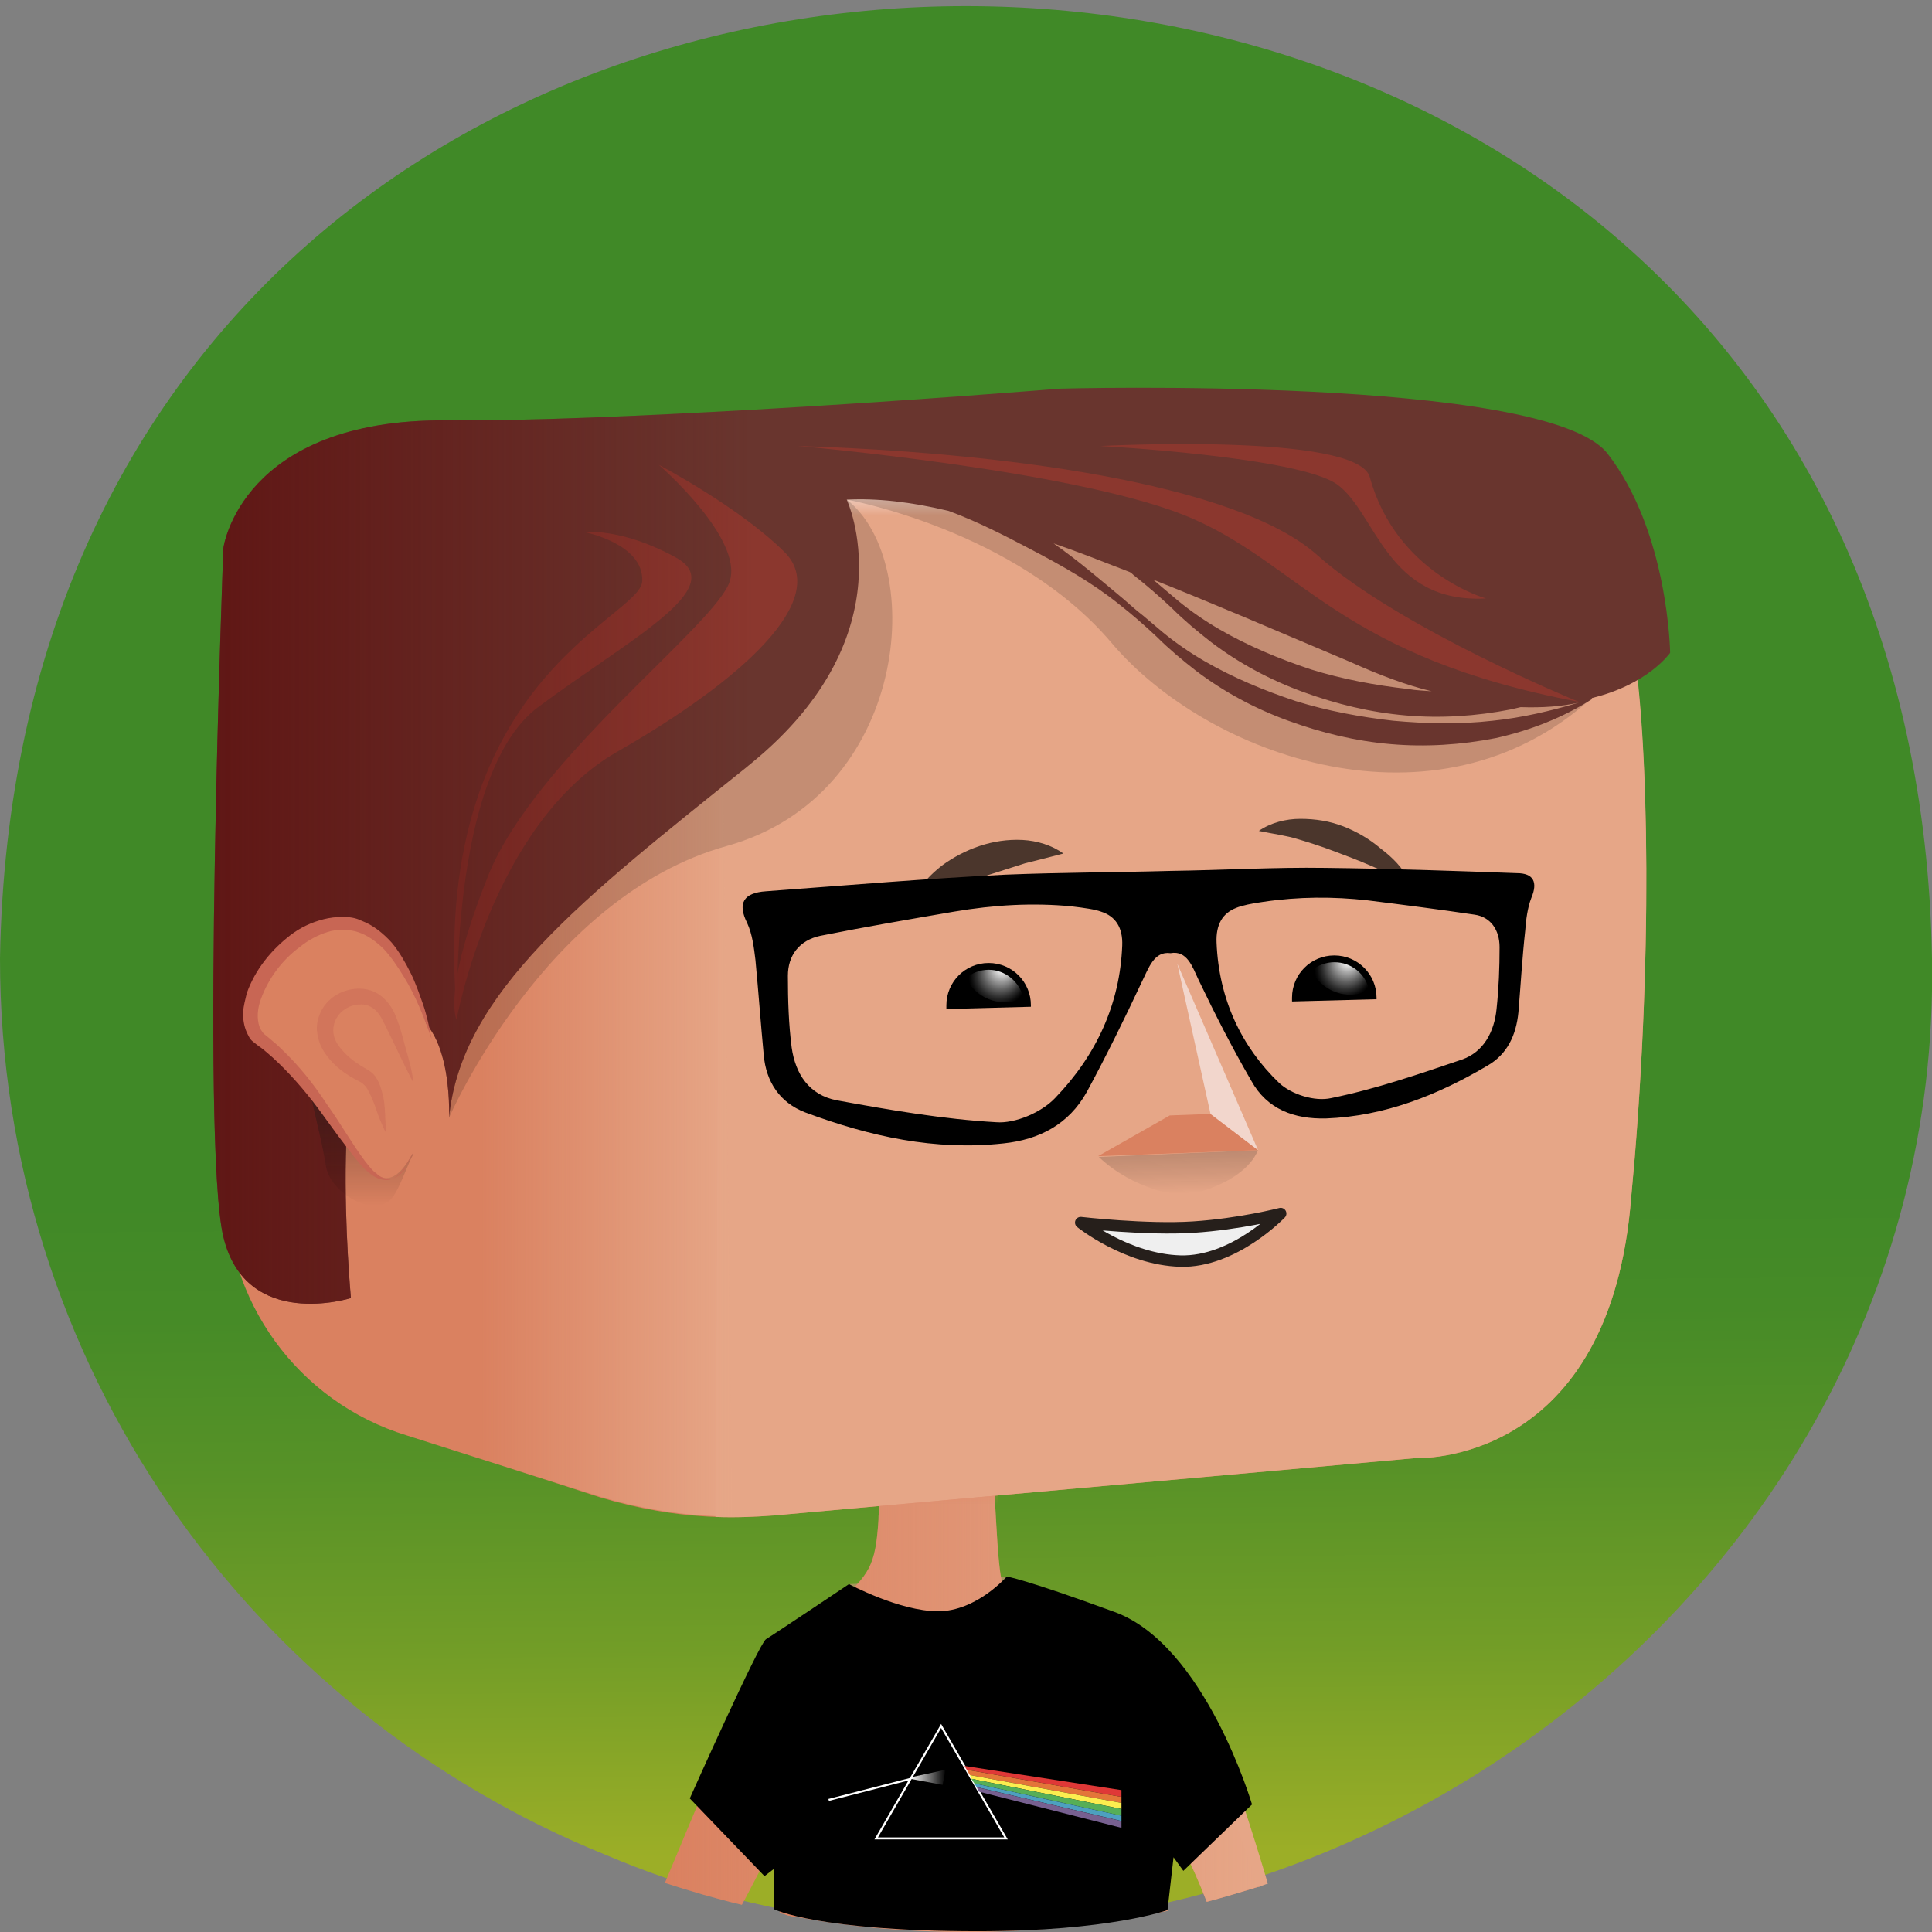 <?xml version="1.0" encoding="utf-8"?><svg xmlns="http://www.w3.org/2000/svg" viewBox="0 0 512 512"><rect x="0" y="0" width="512" height="512" fill="#808080" stroke="none"/><svg id="bg" viewBox="0 0 256 256"><linearGradient id="P6grn__a" x1="128.955" x2="127.035" y1="245.759" y2="9.177" gradientUnits="userSpaceOnUse"><stop offset="0" stop-color="#9cae27"/><stop offset=".008" stop-color="#99ad27"/><stop offset=".116" stop-color="#729d27"/><stop offset=".216" stop-color="#579227"/><stop offset=".303" stop-color="#468b27"/><stop offset=".369" stop-color="#408927"/></linearGradient><path fill="url(#P6grn__a)" d="M256 127c1.6 89.8-95.1 153.1-175.7 118.8C33.1 226.7 0 180.8 0 127c2.8-168.2 253.1-168.3 256 0z"/></svg><svg id="body" viewBox="0 0 256 256"><path fill="#a3955a" d="M112.6 209.9l20.9-1v9.1l-22.1-2.7z"/><path fill="#da8160" d="M166.9 250h-.1c-2.3.7-4.6 1.4-6.9 2-4.3-10.9-5.7-10.9-5.2 1.2-8.7 1.8-17.6 2.8-26.7 2.8-7.5 0-14.8-.6-21.9-1.9-.7-.1-1.4-.2-2-.4.3-4.2.9-11.7 1.2-14.8l-2.1 4.7v.1l-.1.2c-1.2 1.3-3.2 5.6-4.8 8.5-3.4-.8-6.8-1.8-10.2-2.9 3.1-7.3 9.8-24 14.1-31.4 1.6-1.8 8.2-5.3 8.6-5.5 4.4-4 5.2-5 5.6-11.2 0-.3 0-.7.1-1.2v-.5-.6-.6-1.2-.5-.3-.6-.8l15.1-3.5s.1 5.3.4 10.2c.2 3.7.5 7.2.8 7.8.1.2.8.5 2 .9 0 0 .1 0 .1.1 24.1 9.9 25.5 15 32 39.4z"/><linearGradient id="P6n5D__a" x1="88.18" x2="166.86" y1="223.8" y2="223.8" gradientUnits="userSpaceOnUse"><stop offset="0" stop-color="#e6a687" stop-opacity="0"/><stop offset=".996" stop-color="#e6a687"/><stop offset="1" stop-color="#e6a687"/></linearGradient><path fill="url(#P6n5D__a)" d="M166.9 250h-.1c-2.3.7-4.6 1.4-6.9 2-4.3-10.9-5.7-10.9-5.2 1.2-8.7 1.8-17.6 2.8-26.7 2.8-7.5 0-14.8-.6-21.9-1.9-.7-.1-1.4-.2-2-.4.3-4.2.9-11.7 1.2-14.8l-2.1 4.7v.1l-.1.2c-1.2 1.3-3.2 5.6-4.8 8.5-3.4-.8-6.8-1.8-10.2-2.9 3.1-7.3 9.8-24 14.1-31.4 1.6-1.8 8.2-5.3 8.6-5.5 4.4-4 5.2-5 5.6-11.2 0-.3 0-.7.1-1.2v-.5-.6-.6-1.2-.5-.3-.6-.8l15.1-3.5s.1 5.3.4 10.2c.2 3.7.5 7.2.8 7.8.1.2.8.5 2 .9 0 0 .1 0 .1.1 24.1 9.9 25.5 15 32 39.4z"/><linearGradient id="P6n5D__b" x1="124.4" x2="124.4" y1="64.15" y2="56.525" gradientTransform="matrix(1 0 0 -1 0 256)" gradientUnits="userSpaceOnUse"><stop offset="0" stop-color="#da8160"/><stop offset="1" stop-color="#da8160" stop-opacity="0"/></linearGradient><path fill="url(#P6n5D__b)" d="M132.3 202.1c-1.5.9-3.5 1.6-6.1 1.7-3.9.2-6.8-.5-9.7-1.8 0-.6.3-5.9.3-6.7l15.1-3.5c.1 1.7.4 9.1.4 10.3z"/><path fill="#da8160" d="M106.1 254.1c-.7-.1-1.4-.2-2-.4-.3-.1-.5-.1-.8-.2.2-3.4.5-7.7.5-9.4 0-.3-.3-.5-.6-.4v-.1l1.7-5c.1-.4.7-.3.7.1l.5 15.4z"/><path fill="#e6a687" d="M168 249.6c-.4.1-.8.3-1.2.4h-.1c-1.7-5-6.4-18-8.8-23.7-.7-1.7-3.8-4.3-6.1-6.1-.1-.1-.2-.1-.3-.1l-14.1.9c-.5 0-.5-.6-.1-.7l10.3-2.2c.3-.1.4-.5.1-.7-4.9-3.1-9.5-5.2-12.5-6.5 0 0-.1 0-.1-.1-.1 0-.1-.1-.2-.1 5.5 1.7 20.7 5.3 26.1 18.3 2.2 5.1 4.9 13.5 7 20.6z"/><linearGradient id="P6n5D__c" x1="106.796" x2="120.859" y1="36.169" y2="36.169" gradientTransform="matrix(1 0 0 -1 0 256)" gradientUnits="userSpaceOnUse"><stop offset="0" stop-color="#e6a687" stop-opacity="0"/><stop offset=".996" stop-color="#e6a687"/><stop offset="1" stop-color="#e6a687"/></linearGradient><path fill="url(#P6n5D__c)" d="M109.8 218.7c13.8 1.5 10.8 2.2 10.9 2.3l-9.4-.4c-.8-.1-2.6-.1-3.5 0-.5.1-1 0-.9-.6.1-.9 1.3-1.5 2.9-1.3z"/><path fill="#da8160" d="M126.8 241.4c1.7-1.2 4.7-.7 5.4-.3.5.3 14.5.8 14.4.8l-34 1.8c0 .1 12.5-1 14.2-2.3z"/><path d="M91.4 238.3l9.9 10.3 1.3-1v5.4s5.9 2.9 27 2.9c17.4 0 25.1-2.8 25.1-2.8l.8-7 1.3 1.8 9.1-8.8s-6.2-21.1-18.2-25.5c-12-4.4-14.3-4.7-14.3-4.7s-4 4.6-9.1 4.6-11.8-3.6-11.8-3.6-10 6.7-11 7.3c-.9.5-10.1 21.1-10.1 21.1z"/><path fill="none" stroke="#fff" stroke-miterlimit="10" stroke-width=".267" d="M124.7 228.7l-8.6 14.9h17.2zM109.8 238.5l10.9-2.8"/><linearGradient id="P6n5D__d" x1="120.582" x2="125.331" y1="235.501" y2="235.501" gradientUnits="userSpaceOnUse"><stop offset="0" stop-color="#fff"/><stop offset="1" stop-color="#fff" stop-opacity="0"/></linearGradient><path fill="url(#P6n5D__d)" d="M125.3 234.5l-4.6 1-.1.2 4.3.8z"/><path fill="#df3837" d="M148.6 237.2v.9l-20.5-3.6-.3-.5z"/><path fill="#e37539" d="M148.6 238.1v.8l-20.1-3.7-.4-.7z"/><path fill="#fced4f" d="M148.6 238.9v.8l-19.9-4-.2-.5z"/><path fill="#56ae57" d="M148.6 239.7v.9l-19.5-4.3-.4-.6z"/><path fill="#4da0bf" d="M148.6 240.6v.7l-19.2-4.5-.3-.5z"/><path fill="#776090" d="M148.6 241.3v.9l-18.9-4.8-.3-.6z"/><path fill="none" d="M128.5 235.2h-.2"/></svg><svg id="head" viewBox="0 0 256 256"><path fill="#da8160" d="M216.6 153.5c-.2 2.2-.4 4.4-.6 6.7-3.4 34.2-28.4 33-28.4 33l-85 7.6c-2.6.2-5.2.3-7.8.2-5.2-.2-10.3-1.1-15.3-2.6-6.1-2-19.6-6.3-25.6-8.2-14.4-4.4-24.2-17.9-23.9-33l.1-3.1.8-36.1.3-16.7v-.4l.3-15.2c0-2.5.5-4.6 1.2-6.7.8-2.1 1.9-4 3.3-5.9 1.1-1.8 2.6-3.4 4.2-4.7 4-3.2 9.1-5.2 14.6-5.2h14.7l25.9 2.4c11.3.1 45.9-.1 56.6 0 11.8.3 34.7-3.6 46.6-2.4 3.9.4 6.7 1.2 8.8 2.4 2 1.1 3.4 2.6 4.3 4.4.2.3.4.7.6 1 1.2 2.2 1.5 3.2 2.6 8 .3 1.2.6 2.7 1 4.5 2.3 9.9 3.3 38.3.7 70z"/><path fill="#e6a687" d="M216.6 153.5c-.2 2.2-.4 4.4-.6 6.7-3.4 34.2-28.4 33-28.4 33l-85 7.6c-2.6.2-5.2.3-7.8.2l.2-36 .3-62.9.1-25.2 116.5-6.8c1.9 3.6 1.9 3.6 4.1 13.4 2.2 9.9 3.2 38.3.6 70z"/><linearGradient id="PZw8l__a" x1="63.105" x2="63.105" y1="86.523" y2="73.521" gradientUnits="userSpaceOnUse"><stop offset="0" stop-color="#e6a687" stop-opacity="0"/><stop offset="1" stop-color="#e6a687"/></linearGradient><path fill="url(#PZw8l__a)" d="M95.4 76.7l-.3 51-64.4-9.9.3-16.7v-.4l.3-15.2c.1-5 1.7-8.8 4.5-12.6.4-.6 1-1.6 1.5-2.1l.6-.6 57.5 6.5z"/><linearGradient id="PZw8l__b" x1="63.74" x2="96.99" y1="136.79" y2="136.79" gradientUnits="userSpaceOnUse"><stop offset="0" stop-color="#e6a687" stop-opacity="0"/><stop offset="1" stop-color="#e6a687"/></linearGradient><path fill="url(#PZw8l__b)" d="M97 200.9h-2.2c-5.2-.2-10.3-1.1-15.3-2.6l-15.7-5V72.6l31.7 4.1L97 200.9z"/><path fill="#f2d6cc" d="M211.8 69.7l-162.6.4-9-2c4-3.2 9.1-5.2 14.6-5.2h14.7l25.3-.8 42.2-1.4c3.6-.1 7.3-.1 10.9-.1 11.8.3 38.9 1.2 50.8 2.3 3.9.4 6.7 1.2 8.8 2.4 2 1.2 3.3 2.7 4.3 4.4z"/><linearGradient id="PZw8l__c" x1="124.98" x2="124.98" y1="65.114" y2="68.354" gradientUnits="userSpaceOnUse"><stop offset="0" stop-color="#e6a687" stop-opacity="0"/><stop offset="1" stop-color="#e6a687"/></linearGradient><path fill="url(#PZw8l__c)" d="M212.4 70.8L95.5 77.7l-57.9-7.1c.1-.1.2-.3.4-.4 4.2-4.4 10.2-7.2 16.8-7.2h14.7l31.5 1.9s85.8-3.1 97.7-1.9c3.9.4 6.7 1.2 8.8 2.4 2.1 1.2 3.4 2.7 4.4 4.5.2.3.3.6.5.9z"/></svg><svg id="mouth" viewBox="0 0 256 256"><path fill="#efefef" stroke="#261f1b" stroke-linecap="round" stroke-linejoin="round" stroke-miterlimit="10" stroke-width="1.513" d="M143.2 162s8.7 1 14.9.6c6.2-.4 11.6-1.8 11.6-1.8s-6.2 6.5-13.3 6.3-13.2-5.1-13.2-5.1z"/></svg><svg id="eyes" viewBox="0 0 256 256"><path d="M136.6 133.2v.2l-11.2.3v-.5c0-3.1 2.5-5.6 5.6-5.6 3.1 0 5.6 2.5 5.6 5.6z"/><radialGradient id="PZKvy__a" cx="131.779" cy="130.653" r="6.731" fx="132.977" fy="127.898" gradientUnits="userSpaceOnUse"><stop offset=".06" stop-color="#fff"/><stop offset=".206" stop-color="#a9a9a9"/><stop offset=".341" stop-color="#616161"/><stop offset=".452" stop-color="#2c2c2c"/><stop offset=".535" stop-color="#0c0c0c"/><stop offset=".581"/><stop offset="1"/></radialGradient><path fill="url(#PZKvy__a)" d="M135.6 132.2c-.8.4-1.6.6-2.5.6-2.2 0-4.2-1.3-5.1-3.2.8-.7 1.9-1.1 3-1.1 2.2 0 4.1 1.6 4.6 3.7z"/><g><path d="M182.4 132.2v.2l-11.2.3v-.5c0-3.1 2.5-5.6 5.6-5.6 3.1 0 5.6 2.5 5.6 5.6z"/><radialGradient id="PZKvy__b" cx="177.601" cy="129.653" r="6.731" fx="178.799" fy="126.898" gradientUnits="userSpaceOnUse"><stop offset=".06" stop-color="#fff"/><stop offset=".206" stop-color="#a9a9a9"/><stop offset=".341" stop-color="#616161"/><stop offset=".452" stop-color="#2c2c2c"/><stop offset=".535" stop-color="#0c0c0c"/><stop offset=".581"/><stop offset="1"/></radialGradient><path fill="url(#PZKvy__b)" d="M181.4 131.2c-.8.4-1.6.6-2.5.6-2.2 0-4.2-1.3-5.1-3.2.8-.7 1.9-1.1 3-1.1 2.3 0 4.2 1.6 4.6 3.7z"/></g></svg><svg id="eyebrows" x="0" y="0" version="1.1" viewBox="0 0 256 256" xml:space="preserve"><path d="M121.1 118.9c.9-1.7 2.3-3.1 3.7-4.2 1.5-1.1 3.2-2 5-2.6 1.8-.6 3.7-.9 5.7-.8 1.9.1 3.9.7 5.4 1.8-1.9.5-3.5.9-5.1 1.3-1.6.5-3.1 1-4.7 1.5l-4.8 1.6c-1.6.5-3.3 1-5.2 1.4zM186.7 116.7c-1.8-.6-3.5-1.3-5.1-2-1.6-.7-3.2-1.3-4.8-1.9-1.6-.6-3.1-1.1-4.8-1.6-1.6-.5-3.3-.7-5.2-1.1 1.6-1.1 3.6-1.6 5.5-1.6 2 0 3.9.3 5.7 1 1.8.7 3.5 1.7 4.9 2.9 1.6 1.2 3 2.6 3.8 4.3z" style="fill:#4b362c"/></svg><svg id="hair" x="0" y="0" version="1.1" viewBox="0 0 256 256" xml:space="preserve"><style>.P6zVE__st2{fill:#8b372e}</style><path d="M59.5 148.1s12.7-29.3 36.8-36 26.6-37.5 15.9-45.9c0 0 22.4 4 35.1 19s43 26 63.6 7.3L166 62.6l-66.9-1.8S62.9 102 59.5 148.1z" opacity=".15"/><path fill="#69352e" d="M221.3 86.5s-.2-16-8.3-26.4c-8.1-10.4-72.6-8.6-72.6-8.6s-19.4 1.6-40.8 2.8c-14.3.8-29.5 1.5-40.4 1.4-27.3-.2-29.6 16.9-29.6 16.9s-3 78.8 0 91.3 16.9 8.1 16.9 8.1-3.5-37.2 5.1-38.2c8.6-.9 7.9 14.3 7.9 14.3 1.6-16.6 17.8-29.1 39.5-46.5.2-.2.4-.3.6-.5 20.9-17.1 12.6-34.9 12.6-34.9 4-.2 8.5.3 13.5 1.5 3.8 1.4 7.5 3.3 11.1 5.2 4 2.1 7.9 4.3 11.4 7.1 1.8 1.4 3.5 2.9 5.1 4.4 1.6 1.6 3.4 3.1 5.2 4.5 3.7 2.8 7.8 5 12.2 6.6 4.4 1.6 8.9 2.7 13.6 3.1 4.6.4 9.3.1 13.9-.8 4.5-1 8.9-2.7 12.8-5.2l-.1-.1c7.5-1.8 10.4-6 10.4-6zm-31.6 5.1c-1-.1-2-.1-3.1-.3-4.4-.5-8.7-1.3-12.9-2.6-4.2-1.4-8.3-3.1-12.1-5.3-1.9-1.1-3.8-2.4-5.5-3.8l-2.6-2.2c-.2-.2-.5-.4-.7-.6 7.8 3.1 16.4 6.8 26.1 10.9 4 1.8 7.5 3.1 10.8 3.9zm8.1 3.9c-4.4.5-8.8.4-13.2 0-4.4-.5-8.7-1.3-12.9-2.6-4.2-1.4-8.3-3.1-12.1-5.3-1.9-1.1-3.8-2.4-5.5-3.8l-2.6-2.2c-.9-.7-1.7-1.4-2.6-2.2-3-2.5-6-5.1-9.3-7.4 3.2 1.1 6.5 2.4 10.1 3.8.2.1.4.3.5.4 1.8 1.4 3.5 2.9 5.1 4.4 1.6 1.6 3.4 3.1 5.2 4.5 3.7 2.8 7.8 5 12.2 6.6 4.4 1.6 8.9 2.7 13.6 3.1 4.6.4 9.3.1 13.9-.8.4-.1.9-.2 1.3-.3 2.9.1 5.5-.1 7.7-.6-3.7 1.1-7.5 2-11.4 2.4z"/><path d="M87.3 61.6s11.2 9.7 9.4 15.4c-1.7 5.7-25.8 23.5-32 39s-4.2 19.1-4.2 19.1 4.7-26 21.3-35.5 28.3-20.2 22.2-26.4c-6-6-16.7-11.6-16.7-11.6z" class="P6zVE__st2"/><path d="M77.4 70.5s7.9 1.5 7.7 6.5c-.2 5-28.7 13-24.5 58.2 0 0-1.2-32.6 10.7-41.5s25.5-15.8 18.3-19.8c-7.2-4-12.2-3.4-12.2-3.4zM105.7 59.1s38.2 3.3 52.5 9.7c14.3 6.3 19.7 18.3 51 24.2 0 0-23.7-9.7-34.6-19.4-10.8-9.7-42.6-13.7-68.9-14.5z" class="P6zVE__st2"/><path d="M145.8 59.1s26.2 1.4 31.4 5.1c5.2 3.8 6.5 15.8 19.7 15.1 0 0-11.9-3.3-15.4-16.1-1.7-5.9-35.7-4.1-35.7-4.1z" class="P6zVE__st2"/><linearGradient id="P6zVE__SVGID_1_" x1="28.267" x2="99.63" y1="113.525" y2="113.525" gradientUnits="userSpaceOnUse"><stop offset="0" stop-color="#601715"/><stop offset="1" stop-color="#601715" stop-opacity="0"/></linearGradient><path fill="url(#P6zVE__SVGID_1_)" d="M99.6 54.3v46.8c-.2.2-.4.3-.6.5-21.7 17.4-37.9 29.9-39.5 46.5 0 0 .7-15.2-7.9-14.3-8.6 1-5.1 38.2-5.1 38.2s-13.9 4.4-16.9-8.1 0-91.3 0-91.3 2.3-17.1 29.6-16.9c10.9.1 26.1-.6 40.4-1.4z"/></svg><svg id="ears" viewBox="0 0 256 256"><linearGradient id="P7oL2__a" x1="48.052" x2="48.052" y1="145.129" y2="159.742" gradientUnits="userSpaceOnUse"><stop offset="0" stop-color="#1d1d1b" stop-opacity=".4"/><stop offset="1" stop-opacity="0"/></linearGradient><path fill="url(#P7oL2__a)" d="M51.7 159c1.2-1.1 2.4-5.1 3.1-6.1 0 0-8.3.3-13.3-7.6-.9-1.5 1.1 5.2 1.7 9.3.6 3.4 6.1 6.7 8.5 4.4z"/><path fill="#da8160" d="M54.7 152.8c-5.6 10.4-8.6-6.3-20.4-15.3-4.5-3.4 2.9-15.3 11.1-15.3S57 137.5 57 137.5"/><path fill="#C86654" d="M54.7 152.8c-.3.7-.7 1.4-1.1 2-.5.6-1 1.2-1.9 1.5-.8.2-1.7-.1-2.4-.6s-1.2-1-1.7-1.6c-1-1.2-1.9-2.4-2.8-3.6-.9-1.2-1.8-2.5-2.7-3.7-1.8-2.4-3.8-4.7-6-6.7-.6-.5-1.1-1-1.7-1.4l-.4-.3c-.1-.1-.4-.3-.5-.4-.4-.3-.6-.8-.8-1.2-.4-.9-.5-1.8-.5-2.7.1-.9.3-1.7.5-2.5 1.1-3.1 3.2-5.7 5.8-7.7 1.3-1 2.8-1.7 4.4-2.1.8-.2 1.6-.3 2.5-.3.9 0 1.7.1 2.5.5 1.6.6 2.9 1.7 4 2.9 1 1.2 1.8 2.6 2.5 4s1.2 2.9 1.7 4.3c.5 1.5.8 3 1.1 4.5-1-2.9-2.1-5.7-3.7-8.3-.8-1.3-1.6-2.5-2.6-3.6-1-1-2.2-1.9-3.5-2.3-.6-.2-1.3-.3-2-.3s-1.4.1-2 .3c-1.3.4-2.6 1.1-3.7 2-2.3 1.7-4.1 4.1-5.1 6.8-.5 1.3-.6 2.7-.2 3.8.1.3.3.5.4.7l.3.3.5.4c.6.5 1.2 1 1.8 1.6 2.3 2.2 4.2 4.6 5.9 7.2 1.8 2.5 3.3 5.2 5.1 7.6.5.6.9 1.2 1.5 1.6.5.5 1.2.8 1.9.7.7-.1 1.3-.6 1.8-1.2.3-.9.7-1.5 1.1-2.2z"/><g opacity=".44"><path fill="#C86654" d="M54.8 143.5c-1.5-2.8-2.8-5.8-4.2-8.5-.6-1.2-1.7-2-2.9-1.9-1.2 0-2.5.7-3.1 1.8-.6 1-.6 2.3.1 3.4s1.8 2.1 3.1 2.9l1 .6c.5.3.9.7 1.1 1.1.5.8.7 1.7.9 2.5.3 1.6.2 3.2.4 4.8-.4-.7-.7-1.5-1-2.2-.3-.8-.5-1.5-.8-2.2-.3-.7-.6-1.4-1-1.9-.2-.2-.4-.4-.6-.5l-1.1-.6c-1.4-.8-2.8-1.9-3.8-3.5-.5-.8-.8-1.7-.9-2.7-.1-1 .2-2 .7-2.9 1-1.7 2.9-2.7 4.9-2.7 1 0 2 .3 2.8.9.8.6 1.4 1.4 1.8 2.2.7 1.5 1.1 3.1 1.5 4.6.5 1.7.9 3.2 1.1 4.8z"/></g></svg><svg id="nose" viewBox="0 0 256 256"><linearGradient id="PZOMG__a" x1="155.212" x2="155.212" y1="152.654" y2="158.146" gradientTransform="matrix(1.708 -.039 -.039 1.002 -102.945 5.734)" gradientUnits="userSpaceOnUse"><stop offset="0" stop-color="#1d1d1b" stop-opacity=".2"/><stop offset="1" stop-opacity="0"/></linearGradient><path fill="url(#PZOMG__a)" d="M166.7 152.4c-1.1 2.6-4 4.2-6.4 5.1-2.5.9-5.1.9-7.6 0-2.1-.7-4.8-2-7.1-4.2l21.1-.9z"/><path fill="#da8160" d="M145.5 153.2l9.5-5.4 5.4-.2 6.3 4.8z"/><path fill="#f2d6cc" d="M156 127.7l10.7 24.7-6.3-4.8z"/></svg><svg id="glasses" viewBox="0 0 256 256"><path d="M201 115.7c-8.2-.3-16.7-.6-25.4-.7-6.7-.1-13.5.3-20.5.4-7.1.2-14.5.2-21.9.5-10.3.5-20.8 1.4-31.7 2.2-3 .2-3.8 1.6-2.5 4.2.7 1.5.9 3.3 1.1 4.9.4 4.2.7 8.4 1.1 12.6.3 3.5 2.1 6.3 5.5 7.6 8.6 3.2 17.2 5.1 26.3 4.1 4.7-.5 8.6-2.5 11-6.8 2.6-4.8 5-9.7 7.3-14.6.9-1.8 1.6-4.1 3.8-3.8 2.2-.4 2.9 1.8 3.7 3.5 2.2 4.6 4.5 9.1 7 13.4 2.1 3.8 5.7 5.1 9.9 5 7.8-.3 14.8-3.1 21.4-7 2.6-1.5 3.8-4 4.1-7.1.3-3.6.5-7.2.9-10.8.1-1.4.3-3 .8-4.3.9-2.1.3-3.3-1.9-3.3zm-61.2 29.8c-1.8 1.9-5.3 3.4-7.8 3.2-7-.4-14-1.6-21.1-2.9-3.7-.7-5.5-3.5-6-7-.4-3.1-.5-6.3-.5-9.5 0-2.7 1.5-4.7 4.3-5.3 6-1.2 11.9-2.2 17.7-3.2 5.3-.9 10.5-1.2 15.6-.7 1.7.2 3.1.4 3.9.7 1.9.6 2.9 2.1 2.8 4.5-.3 7.7-3.4 14.5-8.9 20.2zm58.5-11.8c-.3 3-1.7 5.7-4.6 6.7-5.6 1.9-11.4 3.9-17.3 5.1-2.2.5-5.3-.5-6.9-2-5-4.8-8-11.1-8.3-18.6-.1-2.4.8-3.9 2.6-4.6.7-.3 2.1-.6 3.6-.8 4.7-.7 9.3-.7 13.8-.2 4.8.6 9.5 1.2 14.2 1.9 2.1.3 3.3 2 3.3 4.3 0 2.7-.1 5.4-.4 8.2z"/></svg></svg>